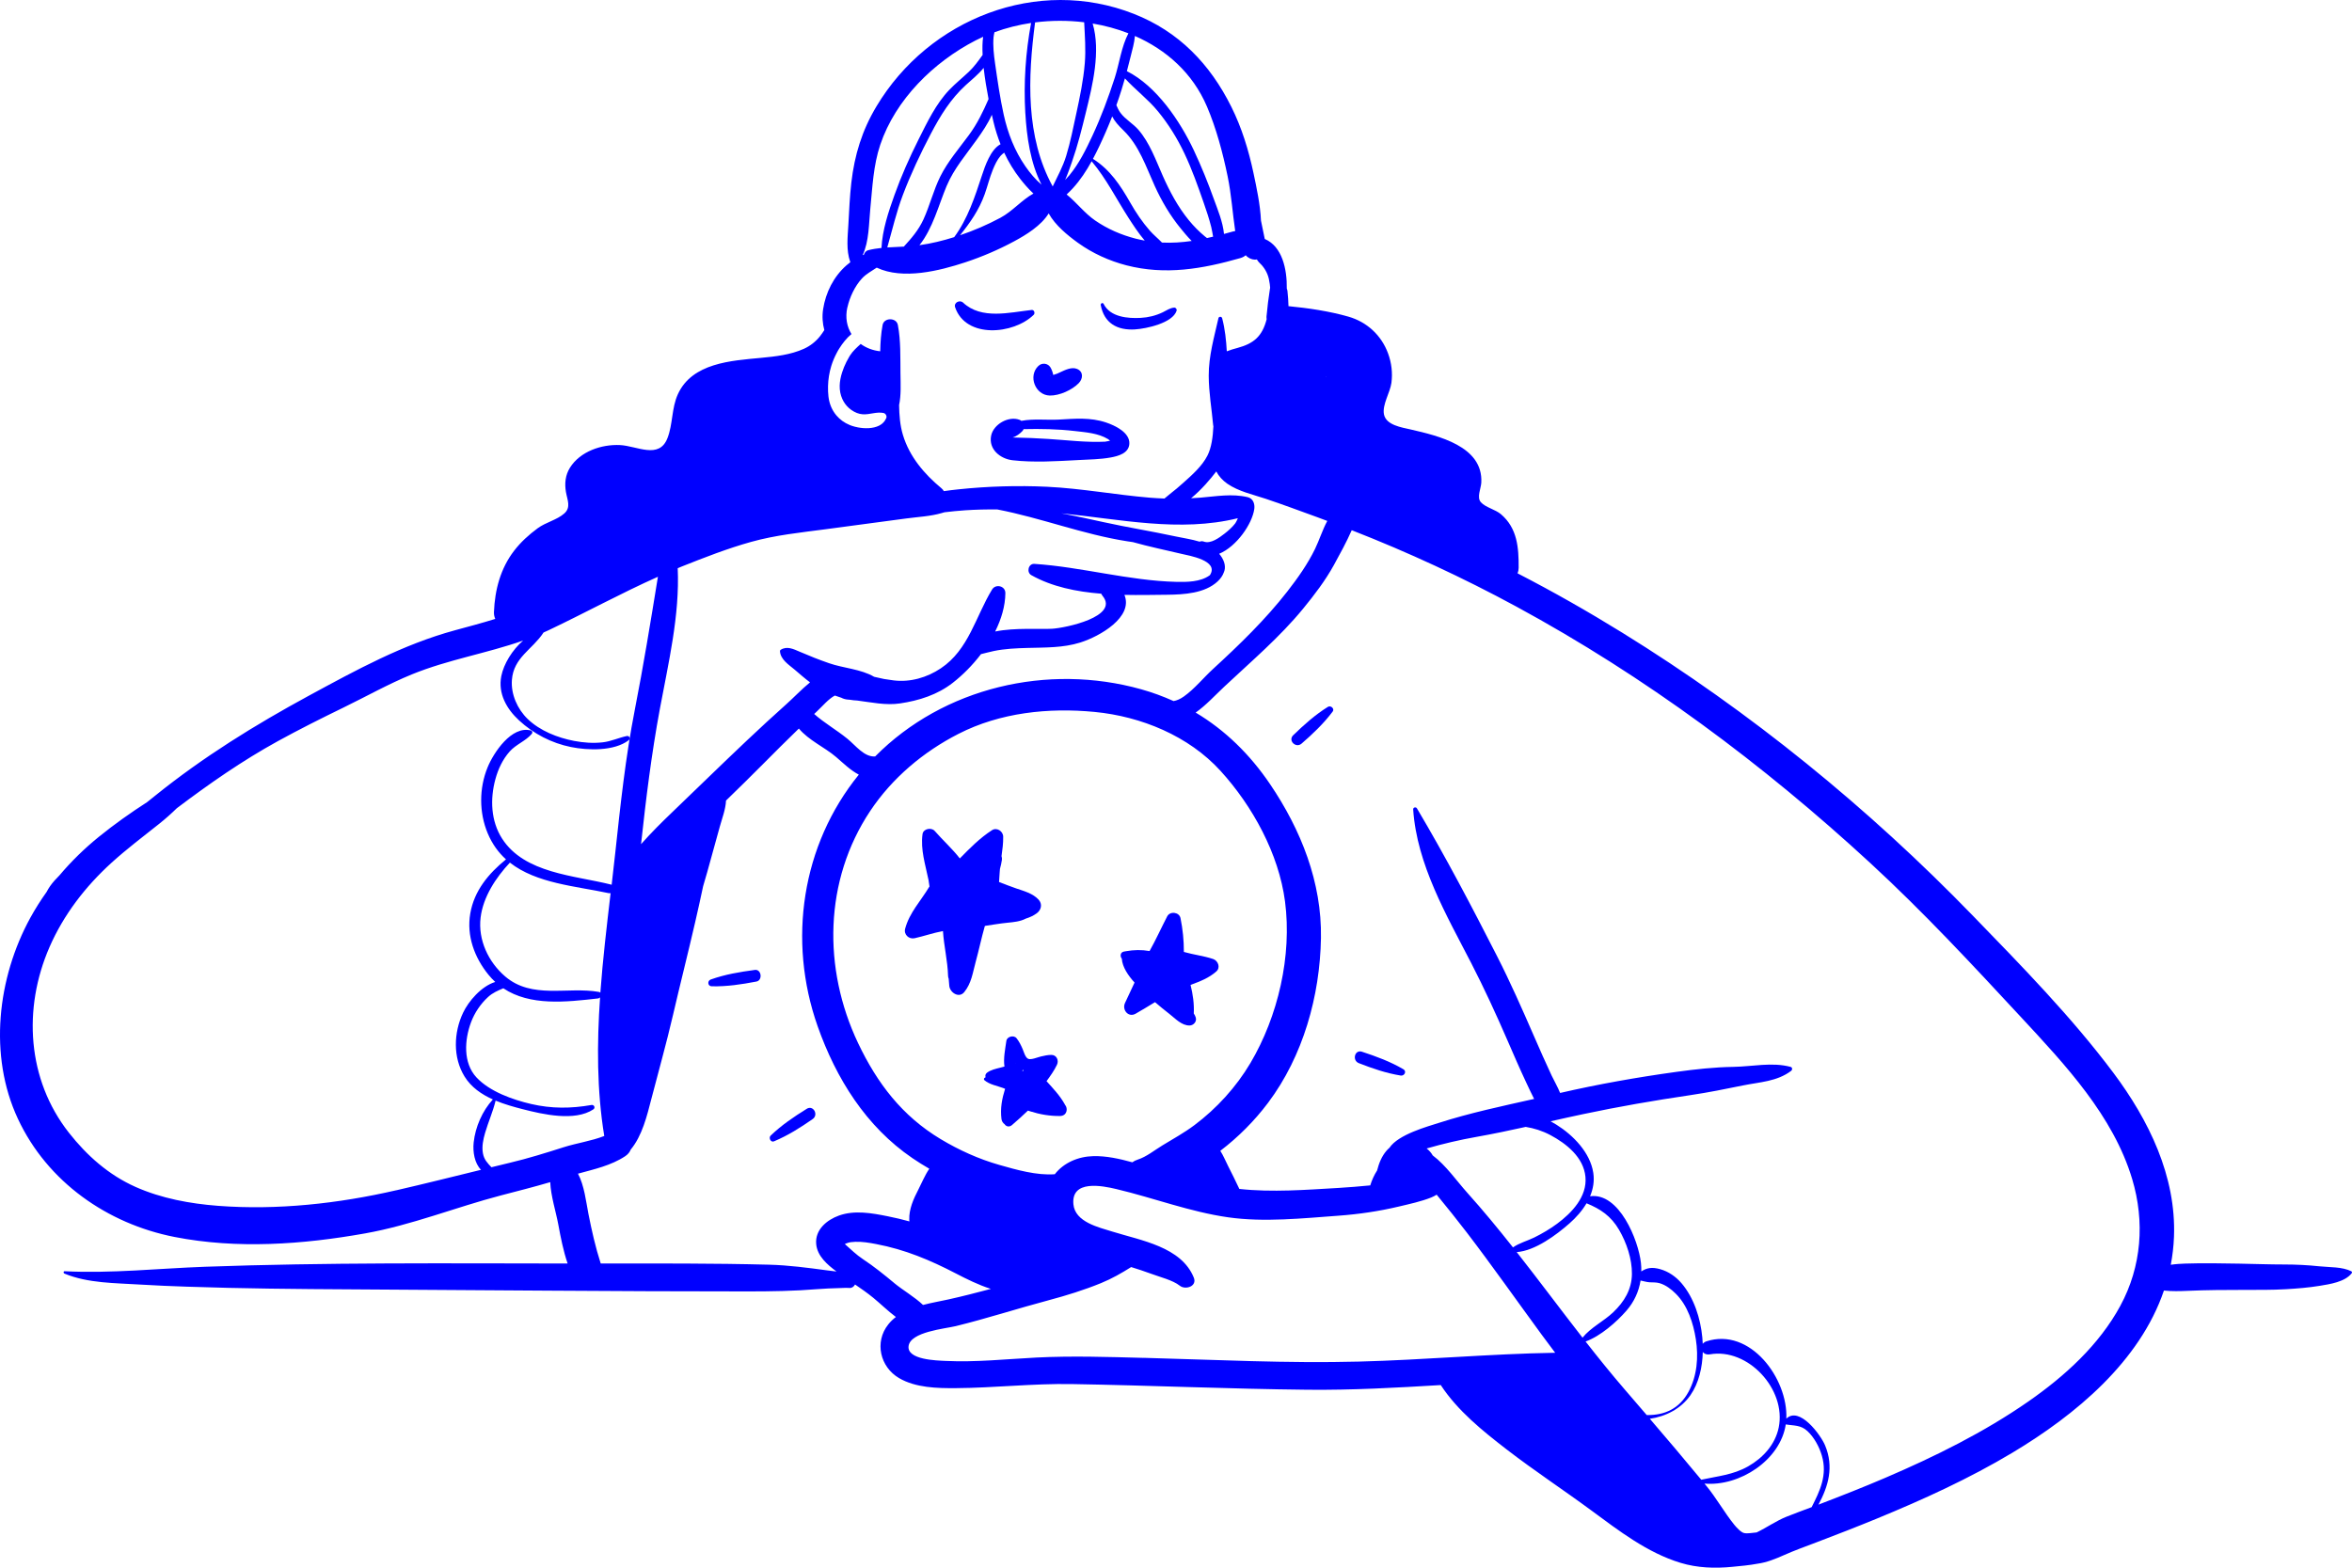 <?xml version="1.0" encoding="UTF-8"?> <svg xmlns="http://www.w3.org/2000/svg" width="390" height="260" viewBox="0 0 390 260" fill="none"><path d="M389.91 210.85C388.382 210.078 386.292 210.195 384.608 210.017C382.665 209.813 380.74 209.714 378.788 209.714C376.306 209.714 373.823 209.618 371.345 209.575C368.335 209.523 365.322 209.467 362.313 209.566C361.566 209.592 360.754 209.64 359.951 209.761C360.236 208.257 360.421 206.709 360.482 205.114C360.866 195.074 356.298 185.758 350.426 177.915C343.492 168.651 335.19 160.18 327.151 151.887C309.777 133.957 290.214 118.043 268.989 104.924C263.338 101.43 257.548 98.135 251.637 95.088C251.749 94.819 251.814 94.516 251.818 94.165C251.836 90.822 251.603 87.605 248.887 85.286C247.954 84.488 246.34 84.168 245.554 83.296C244.833 82.499 245.571 81.007 245.623 80.049C245.951 73.98 238.43 72.272 233.892 71.223C232.429 70.885 229.821 70.516 229.48 68.704C229.182 67.1 230.503 65.11 230.719 63.506C230.939 61.85 230.74 60.164 230.157 58.595C229.044 55.586 226.656 53.392 223.582 52.512C220.465 51.619 216.967 51.095 213.652 50.778C213.621 49.937 213.583 49.096 213.479 48.251C213.462 48.117 213.423 47.991 213.371 47.874C213.423 44.622 212.607 40.864 209.718 39.633C209.524 38.618 209.3 37.612 209.092 36.598C208.967 33.928 208.371 31.166 207.845 28.682C207.041 24.902 205.906 21.191 204.183 17.731C200.652 10.626 195.471 5.229 188.01 2.298C172.026 -3.983 154.035 3.096 145.331 17.64C142.939 21.633 141.696 25.691 141.165 30.29C140.897 32.614 140.806 34.942 140.673 37.274C140.556 39.351 140.288 41.466 140.979 43.434C140.983 43.452 140.996 43.465 141.005 43.482C140.772 43.656 140.556 43.829 140.362 44.002C138.237 45.862 136.912 48.507 136.485 51.285C136.303 52.473 136.39 53.639 136.687 54.745C136.459 55.092 136.23 55.443 135.962 55.777C135.245 56.665 134.339 57.381 133.298 57.849C131.088 58.846 128.588 59.123 126.2 59.349C121.265 59.817 114.772 60.177 112.401 65.383C111.344 67.707 111.59 70.321 110.674 72.671C109.293 76.226 105.623 73.95 102.808 73.815C99.755 73.668 96.193 74.856 94.497 77.587C93.737 78.814 93.603 80.184 93.84 81.584C94.065 82.906 94.725 84.137 93.56 85.165C92.347 86.236 90.486 86.626 89.156 87.61C87.688 88.694 86.367 89.886 85.253 91.334C82.99 94.277 82.053 97.823 81.907 101.495C81.889 101.937 81.972 102.319 82.123 102.644C79.925 103.333 77.689 103.919 75.461 104.526C66.791 106.88 59.084 111.115 51.222 115.376C42.289 120.223 33.68 125.555 25.753 131.945C25.304 132.305 24.859 132.661 24.41 133.021C21.634 134.811 18.953 136.71 16.384 138.791C14.022 140.707 11.833 142.835 9.873 145.163C9.593 145.441 9.316 145.727 9.057 146.022C8.487 146.663 8.06 147.274 7.736 147.916C6.756 149.286 5.854 150.712 5.038 152.195C-0.424 162.157 -1.94 175.05 2.97 185.554C7.866 196.036 17.817 202.964 28.939 205.149C39.306 207.182 50.216 206.402 60.561 204.555C68.281 203.176 75.499 200.241 83.059 198.26C85.805 197.541 88.53 196.856 91.237 196.058C91.341 198.382 92.182 200.965 92.567 203.042C92.968 205.223 93.404 207.442 94.121 209.553C74.075 209.532 53.998 209.367 33.965 210.091C26.314 210.368 18.361 211.227 10.732 210.832C10.491 210.819 10.491 211.144 10.681 211.222C14.614 212.848 19.078 212.779 23.292 213.047C25.848 213.208 28.4 213.303 30.96 213.394C40.13 213.711 49.305 213.793 58.48 213.841C80.305 213.962 102.139 214.183 123.964 214.179C127.85 214.179 131.692 214.123 135.565 213.802C136.765 213.702 137.952 213.667 139.157 213.628C139.515 213.62 139.874 213.607 140.232 213.589C140.444 213.576 140.642 213.602 140.759 213.624C140.707 213.611 140.638 213.589 140.539 213.563C141.122 213.737 141.562 213.451 141.778 213.03C142.805 213.728 143.824 214.439 144.8 215.237C145.962 216.186 147.209 217.413 148.552 218.423C148.094 218.774 147.671 219.173 147.296 219.646C144.951 222.58 145.94 226.721 149.083 228.559C151.833 230.167 155.391 230.245 158.487 230.223C164.907 230.18 171.297 229.439 177.726 229.547C190.756 229.764 203.782 230.353 216.816 230.488C224.195 230.566 231.548 230.154 238.9 229.712C241.698 233.986 245.873 237.337 249.858 240.411C254.418 243.927 259.232 247.087 263.864 250.503C268.454 253.885 273.143 257.522 278.673 259.2C281.441 260.041 284.364 260.14 287.226 259.858C288.543 259.728 290.037 259.607 291.484 259.33C292.956 259.126 294.359 258.562 295.823 257.912C297.558 257.136 299.35 256.499 301.129 255.822C304.514 254.535 307.89 253.226 311.241 251.847C318.93 248.682 326.529 245.219 333.674 240.94C344.205 234.632 354.8 225.815 358.815 214.036C360.119 214.175 361.436 214.144 362.783 214.084C365.887 213.941 368.996 213.932 372.1 213.928C374.415 213.923 376.729 213.949 379.039 213.815C380.912 213.706 382.799 213.555 384.656 213.251C386.348 212.974 388.822 212.61 389.945 211.175C390.018 211.084 390.031 210.928 389.906 210.863L389.91 210.85ZM194.585 116.265C192.88 115.498 191.093 114.839 189.219 114.314C173.732 109.979 156.462 113.998 145.115 125.456C143.298 125.586 141.881 123.631 140.521 122.529C138.678 121.029 136.739 119.946 135.004 118.415C135.181 118.251 135.353 118.082 135.526 117.917C136.394 117.106 137.357 115.936 138.432 115.355C138.781 115.485 139.136 115.606 139.494 115.715C139.835 115.901 140.228 116.001 140.603 116.027C140.711 116.035 140.819 116.044 140.923 116.053C141.329 116.122 141.739 116.17 142.14 116.183C144.507 116.486 146.898 117.015 149.251 116.66C152.412 116.187 155.43 115.233 157.981 113.248C159.601 111.986 161.246 110.348 162.662 108.488C163.374 108.323 164.078 108.115 164.786 107.972C166.608 107.595 168.482 107.512 170.334 107.46C173.283 107.378 176.262 107.46 179.107 106.567C182.393 105.54 187.958 102.332 186.447 98.66C188.891 98.712 191.308 98.66 193.584 98.638C196.33 98.608 199.788 98.409 201.912 96.419C202.404 95.959 202.746 95.452 202.923 94.945C203.294 94.156 203.117 93.141 202.404 92.153C202.327 92.045 202.24 91.945 202.158 91.845C205.055 90.631 207.642 86.89 207.983 84.402C208.095 83.578 207.797 82.668 206.877 82.451C204.287 81.84 201.688 82.312 199.076 82.533C198.549 82.577 198.022 82.607 197.5 82.633C199.248 81.211 200.794 79.351 201.649 78.228C201.662 78.216 201.67 78.198 201.679 78.185C202.098 78.992 202.733 79.681 203.518 80.227C205.384 81.514 207.763 82.017 209.878 82.724C212.736 83.682 215.56 84.736 218.392 85.763C218.958 85.967 219.519 86.183 220.085 86.396C219.282 87.887 218.746 89.621 218.051 91.047C216.834 93.549 215.18 95.886 213.475 98.075C209.805 102.787 205.509 106.936 201.126 110.963C199.507 112.45 198.1 114.232 196.304 115.511C195.682 115.953 195.117 116.187 194.581 116.274L194.585 116.265ZM198.057 186.603C196.36 187.873 194.521 188.883 192.72 189.98C191.416 190.773 190.091 191.866 188.627 192.33C188.29 192.438 188.001 192.586 187.759 192.768C185.622 192.174 183.429 191.693 181.292 191.745C178.775 191.805 176.387 192.837 174.902 194.744C171.901 194.974 168.521 194.003 165.71 193.201C162.286 192.226 159.031 190.752 155.978 188.922C149.597 185.09 145.461 179.684 142.279 172.986C136.415 160.635 136.623 146.026 144.291 134.507C147.939 129.028 153.107 124.688 158.931 121.71C165.831 118.177 173.87 117.332 181.508 118.073C189.236 118.823 197.098 122.04 202.396 127.862C207.698 133.688 212.045 141.608 213.077 149.503C214.256 158.498 211.925 168.569 207.331 176.32C204.978 180.291 201.74 183.842 198.052 186.607L198.057 186.603ZM183.71 208.903C183.71 208.903 183.736 208.912 183.748 208.916C183.736 208.916 183.723 208.92 183.71 208.925C183.71 208.916 183.71 208.912 183.71 208.903ZM99.548 164.632C99.483 164.576 99.41 164.528 99.298 164.507C94.091 163.601 88.232 165.764 83.763 161.94C80.974 159.556 79.243 155.862 79.692 152.173C80.111 148.753 82.226 145.54 84.549 143.065C88.944 146.516 95.451 146.958 100.904 148.124C101.029 148.15 101.146 148.146 101.249 148.124C100.61 153.586 99.954 159.105 99.548 164.632ZM111.516 134.655C109.716 136.376 107.95 138.136 106.296 140.004C107.112 132.474 108.028 125.052 109.414 117.583C110.83 109.949 112.73 102.05 112.376 94.238C112.613 94.143 112.842 94.039 113.079 93.943C116.848 92.444 120.635 90.965 124.542 89.873C128.631 88.733 132.78 88.321 136.968 87.766C141.402 87.176 145.832 86.587 150.266 85.988C152.192 85.728 154.281 85.637 156.138 85.095C156.302 85.048 156.457 85 156.621 84.957C157.753 84.822 158.884 84.71 160.024 84.632C161.82 84.51 163.599 84.475 165.377 84.493C172.631 85.893 179.565 88.624 186.896 89.769C187.215 89.816 187.535 89.864 187.859 89.912C190.501 90.657 193.212 91.217 195.885 91.85C197.154 92.153 202.197 92.955 200.626 95.383C200.595 95.404 200.565 95.426 200.535 95.452C199.024 96.519 196.826 96.544 195.06 96.501C187.168 96.31 179.362 94.034 171.517 93.519C170.511 93.454 170.174 94.923 171.012 95.391C174.444 97.32 178.485 98.135 182.604 98.465C182.665 98.591 182.738 98.721 182.837 98.842C185.627 102.263 176.698 104.148 174.444 104.278C172.406 104.395 168.3 104.07 165.015 104.734C166.038 102.679 166.686 100.503 166.707 98.37C166.72 97.169 165.105 96.783 164.501 97.771C161.772 102.241 160.645 107.734 156.008 110.838C153.707 112.376 150.94 113.178 148.198 112.845C147.658 112.78 147.123 112.697 146.592 112.611C146.044 112.502 145.495 112.381 144.947 112.246C142.754 110.963 139.865 110.82 137.495 110.001C135.837 109.429 134.239 108.791 132.629 108.098C131.576 107.647 130.505 107.101 129.451 107.768C129.382 107.812 129.326 107.894 129.33 107.981C129.412 109.385 130.785 110.231 131.774 111.067C132.625 111.791 133.441 112.515 134.317 113.17C132.914 114.31 131.614 115.697 130.401 116.777C128.182 118.754 126.002 120.778 123.839 122.816C119.698 126.726 115.631 130.714 111.516 134.655ZM205.254 85.949C205.116 86.261 204.969 86.608 204.844 86.769C204.352 87.423 203.682 88.013 203.039 88.511C202.18 89.175 200.755 90.246 199.611 89.821C199.356 89.725 199.119 89.747 198.916 89.838C197.629 89.439 196.239 89.248 194.935 88.967C190.954 88.108 186.939 87.467 182.963 86.591C180.631 86.075 178.304 85.568 175.964 85.134C185.678 86.101 195.6 88.325 205.254 85.945V85.949ZM219.813 63.597C219.813 63.597 219.787 63.584 219.778 63.563C219.8 63.584 219.813 63.597 219.813 63.597ZM219.821 62.496C219.843 62.462 219.865 62.453 219.89 62.496C219.89 62.518 219.882 62.544 219.821 62.496ZM200.129 17.658C201.688 21.317 202.75 25.327 203.557 29.215C204.183 32.233 204.373 35.293 204.818 38.319C204.697 38.336 204.572 38.358 204.442 38.393C203.946 38.536 203.454 38.67 202.957 38.8C202.784 36.828 201.852 34.608 201.329 33.156C200.336 30.377 199.205 27.581 197.949 24.91C195.673 20.085 191.779 14.276 186.857 11.801C187.077 10.986 187.285 10.171 187.483 9.356C187.755 8.25 188.096 7.11 188.187 5.966C193.394 8.255 197.767 12.122 200.125 17.653L200.129 17.658ZM163.918 16.427C162.998 18.533 162.074 20.48 160.671 22.387C159.026 24.624 157.178 26.748 155.926 29.25C154.782 31.543 154.186 34.071 153.12 36.399C152.295 38.193 151.117 39.533 149.873 40.898C148.954 40.946 148.038 40.977 147.127 41.037C147.956 38.133 148.625 35.202 149.7 32.358C151.022 28.868 152.623 25.47 154.359 22.166C155.952 19.14 157.615 16.431 160.145 14.111C161.043 13.288 162.23 12.347 163.106 11.259C163.305 13.041 163.616 14.87 163.918 16.427ZM156.993 30.793C158.18 27.967 160.214 25.621 161.971 23.15C162.852 21.91 163.819 20.519 164.462 19.036C164.592 19.613 164.691 20.038 164.747 20.263C165.045 21.512 165.434 22.734 165.904 23.922C164.251 24.789 163.318 27.581 162.83 29.064C161.647 32.653 160.473 36.282 158.223 39.329C156.345 39.919 154.411 40.396 152.459 40.664C154.674 37.898 155.641 34.001 156.988 30.793H156.993ZM163.288 32.181C163.758 30.858 164.086 29.488 164.613 28.188C164.937 27.39 165.33 26.523 165.896 25.864C166.081 25.652 166.293 25.483 166.509 25.318C167.234 26.866 168.123 28.335 169.185 29.692C169.699 30.347 170.468 31.279 171.361 32.102C169.406 33.173 167.895 35.042 165.87 36.126C163.728 37.27 161.496 38.237 159.195 39.013C160.861 36.932 162.342 34.834 163.288 32.185V32.181ZM181.011 26.744C183.468 29.666 185.078 32.952 187.133 36.139C187.846 37.24 188.757 38.661 189.815 39.901C189.318 39.81 188.822 39.706 188.316 39.581C185.916 38.961 183.641 37.977 181.594 36.568C179.828 35.354 178.516 33.576 176.866 32.254C177.272 31.881 177.626 31.513 177.903 31.214C179.129 29.87 180.135 28.344 181.011 26.748V26.744ZM192.673 40.227C192.017 39.55 191.261 38.935 190.665 38.258C189.413 36.832 188.36 35.267 187.423 33.62C185.778 30.737 184.064 28.136 181.231 26.345C181.581 25.691 181.913 25.023 182.233 24.355C183.019 22.7 183.748 21.022 184.418 19.314C184.819 20.103 185.441 20.805 186.3 21.637C188.886 24.147 190.009 27.611 191.473 30.837C192.621 33.36 194.02 35.744 195.781 37.89C196.2 38.401 196.852 39.216 197.599 39.962C195.967 40.2 194.335 40.309 192.677 40.231L192.673 40.227ZM200.151 39.489C200.038 39.407 199.926 39.325 199.814 39.229C198.83 38.414 197.94 37.517 197.128 36.524C195.311 34.3 193.964 31.769 192.802 29.15C191.654 26.562 190.631 23.653 188.74 21.494C187.859 20.488 186.607 19.808 185.804 18.733C185.506 18.334 185.307 17.887 185.113 17.445C185.419 16.596 185.704 15.742 185.972 14.883C186.166 14.259 186.352 13.63 186.529 12.997C188.256 14.887 190.341 16.439 191.986 18.438C193.748 20.575 195.207 22.938 196.394 25.439C197.651 28.084 198.631 30.867 199.594 33.633C200.056 34.955 200.5 36.286 200.842 37.647C200.971 38.167 201.053 38.714 201.152 39.251C200.816 39.334 200.479 39.407 200.142 39.481L200.151 39.489ZM187.112 5.519C185.95 7.713 185.579 10.63 184.854 12.876C183.792 16.153 182.6 19.37 181.145 22.496C180.083 24.776 178.934 27.117 177.324 29.064C177.099 29.332 176.862 29.592 176.616 29.844C177.061 28.829 177.423 27.772 177.751 26.835C178.706 24.126 179.392 21.356 180.074 18.564C181.154 14.146 182.548 8.524 181.18 3.902C183.217 4.245 185.212 4.782 187.112 5.524V5.519ZM179.776 3.698C179.88 5.966 180.07 8.194 179.876 10.496C179.642 13.301 179.068 16.062 178.472 18.806C177.963 21.156 177.497 23.545 176.793 25.847C176.24 27.655 175.347 29.263 174.556 30.923C170.04 22.674 170.425 12.898 171.633 3.716C174.319 3.373 177.069 3.365 179.772 3.694L179.776 3.698ZM170.019 18.78C170.243 22.639 170.848 27.043 172.704 30.624C171.677 29.757 170.792 28.691 170.036 27.598C168.236 25.001 167.113 22.101 166.431 19.019C165.809 16.205 165.403 13.327 164.993 10.474C164.79 9.061 164.626 7.6 164.747 6.17C164.769 5.901 164.838 5.623 164.898 5.346C166.837 4.635 168.883 4.119 170.973 3.807C170.058 8.732 169.721 13.782 170.014 18.78H170.019ZM144.312 34.604C144.666 31.032 144.809 27.433 145.962 24.004C148.5 16.474 154.825 10.292 161.755 6.711C162.169 6.499 162.593 6.295 163.02 6.1C162.895 6.959 162.878 7.995 162.934 9.113C162.226 10.093 161.556 11.047 160.645 11.909C159.583 12.915 158.435 13.834 157.42 14.892C155.201 17.203 153.737 20.289 152.313 23.124C150.806 26.133 149.437 29.206 148.306 32.376C147.322 35.133 146.311 38.137 146.164 41.12C145.426 41.198 144.692 41.31 143.958 41.497C143.604 41.588 143.349 41.887 143.259 42.229C143.185 42.255 143.112 42.286 143.043 42.312C144.122 40.01 144.066 37.053 144.312 34.595V34.604ZM140.517 50.969C140.901 49.261 141.743 47.471 142.931 46.174C143.617 45.424 144.55 44.952 145.374 44.388C149.713 46.443 155.797 44.908 160.024 43.517C162.817 42.598 165.554 41.423 168.145 40.031C170.105 38.978 172.639 37.435 173.887 35.393C174.988 37.374 177.013 39.021 178.736 40.266C181.136 42 183.925 43.265 186.788 44.007C193.26 45.672 199.365 44.601 205.664 42.806C206.031 42.702 206.329 42.537 206.562 42.329C206.929 42.771 207.521 43.049 208.065 43.062C208.237 43.062 208.35 43.049 208.414 43.018C208.432 43.057 208.453 43.096 208.484 43.148C208.704 43.513 209.066 43.777 209.33 44.102C210.077 45.021 210.396 45.919 210.547 47.098C210.573 47.315 210.595 47.527 210.612 47.744C210.603 47.783 210.59 47.822 210.582 47.865C210.34 49.404 210.146 50.934 210.008 52.486C209.995 52.642 210.008 52.79 210.034 52.928C210.029 52.946 210.025 52.968 210.021 52.985C209.291 55.777 207.901 56.977 205.176 57.71C204.619 57.862 204.006 58.031 203.423 58.265C203.32 56.431 203.134 54.611 202.651 52.768C202.573 52.469 202.107 52.456 202.037 52.768C201.325 55.946 200.414 59.024 200.427 62.323C200.44 65.115 200.915 67.794 201.165 70.547C201.17 70.599 201.187 70.642 201.2 70.69C201.118 72.463 200.88 74.245 200.22 75.549C199.326 77.314 197.66 78.779 196.196 80.084C195.492 80.713 194.775 81.332 194.024 81.905C193.8 82.078 193.45 82.395 193.083 82.681C192.284 82.65 191.481 82.611 190.669 82.542C184.988 82.069 179.345 81.003 173.645 80.73C168.797 80.496 163.767 80.647 158.944 81.155C158.133 81.241 157.317 81.337 156.505 81.454C156.41 81.285 156.28 81.12 156.095 80.968C153.262 78.619 150.801 75.736 149.718 72.129C149.234 70.525 149.118 68.865 149.083 67.191C149.433 65.505 149.338 63.788 149.312 61.933C149.277 59.254 149.381 56.54 148.88 53.895C148.643 52.638 146.588 52.638 146.35 53.895C146.078 55.334 145.987 56.795 145.953 58.261C144.731 58.131 143.621 57.702 142.719 57.043C142.076 57.628 141.415 58.209 140.94 58.963C140.884 59.054 140.828 59.154 140.772 59.249C140.625 59.501 140.478 59.756 140.344 60.029C140.068 60.584 139.822 61.17 139.632 61.772C139.399 62.505 139.248 63.251 139.235 63.979C139.218 64.755 139.369 65.501 139.667 66.164C139.921 66.732 140.284 67.239 140.75 67.659C141.009 67.894 141.299 68.097 141.618 68.271C141.765 68.349 141.916 68.422 142.076 68.487C143.388 69.012 144.494 68.483 145.685 68.435C145.953 68.427 146.229 68.435 146.51 68.496C146.514 68.496 146.518 68.496 146.523 68.496C146.583 68.509 146.639 68.535 146.691 68.57C146.92 68.717 147.075 69.042 146.976 69.298C146.959 69.341 146.933 69.38 146.916 69.424C146.855 69.558 146.786 69.68 146.704 69.797C146.462 70.143 146.139 70.403 145.763 70.594C144.774 71.088 143.436 71.102 142.292 70.889C141.903 70.82 141.54 70.72 141.221 70.612C141.1 70.568 140.983 70.525 140.871 70.477C140.003 70.117 139.274 69.584 138.708 68.921C137.978 68.067 137.516 67 137.374 65.787C137.309 65.219 137.288 64.646 137.301 64.074C137.301 64.07 137.301 64.061 137.301 64.057C137.326 62.921 137.508 61.785 137.84 60.697C138.069 59.952 138.371 59.236 138.734 58.551C138.807 58.413 138.876 58.274 138.954 58.139C139.028 58.014 139.11 57.884 139.192 57.754C139.697 56.956 140.383 56.059 141.186 55.404C140.431 54.177 140.129 52.655 140.504 50.982L140.517 50.969ZM65.716 197.402C56.127 199.613 45.989 200.736 36.158 199.986C31.513 199.63 26.763 198.759 22.48 196.851C18.033 194.87 14.428 191.679 11.428 187.865C4.489 179.038 3.777 167.26 8.202 157.089C10.542 151.714 14.156 147.027 18.474 143.104C21.004 140.806 23.741 138.739 26.414 136.614C27.437 135.799 28.4 134.941 29.324 134.039C34.682 129.995 40.143 126.18 46.063 122.924C49.62 120.969 53.251 119.148 56.9 117.375C60.703 115.528 64.399 113.434 68.32 111.835C74.295 109.398 80.681 108.366 86.742 106.238C84.938 107.794 83.522 110.127 83.124 112.125C82.554 115.021 84.001 117.574 86.069 119.477C88.487 121.706 91.457 123.245 94.678 123.895C97.471 124.463 101.819 124.602 104.228 122.781C104.569 122.521 104.379 121.975 103.93 122.07C102.57 122.356 101.344 122.954 99.937 123.115C98.361 123.297 96.755 123.175 95.205 122.881C92.476 122.36 89.531 121.207 87.498 119.243C85.797 117.6 84.7 115.142 84.882 112.758C85.162 109.038 88.279 107.716 90.101 104.942C90.11 104.929 90.114 104.916 90.119 104.903C90.395 104.781 90.671 104.66 90.948 104.53C97.053 101.63 102.942 98.404 109.094 95.656C107.898 103.034 106.698 110.378 105.26 117.722C103.715 125.62 102.877 133.515 102.013 141.509C101.828 143.247 101.625 144.99 101.422 146.741C101.387 146.728 101.349 146.711 101.31 146.702C95.269 145.181 86.98 144.877 83.254 139.081C81.384 136.168 81.251 132.513 82.14 129.245C82.597 127.554 83.353 125.937 84.523 124.623C85.581 123.44 87.191 122.885 88.18 121.706C88.335 121.524 88.292 121.22 88.033 121.151C84.83 120.305 81.846 124.827 80.849 127.268C79.433 130.719 79.424 134.785 80.879 138.227C81.63 140.009 82.667 141.409 83.901 142.527C81.017 144.877 78.63 147.704 77.978 151.51C77.343 155.203 78.669 158.797 80.991 161.654C81.35 162.096 81.725 162.491 82.118 162.855C79.787 163.583 77.684 166.059 76.782 167.971C75.228 171.261 75.076 175.358 77.028 178.535C78.125 180.317 79.834 181.492 81.725 182.342C79.972 184.249 78.82 186.915 78.543 189.473C78.375 191.025 78.682 192.911 79.761 194.012C75.085 195.156 70.422 196.327 65.725 197.406L65.716 197.402ZM81.488 193.587C80.845 192.902 80.266 192.334 80.076 191.272C79.869 190.141 80.128 188.953 80.443 187.869C80.966 186.078 81.747 184.353 82.179 182.537C83.66 183.152 85.231 183.59 86.695 183.963C90.006 184.813 95.291 186.035 98.382 183.993C98.771 183.737 98.516 183.183 98.076 183.261C94.669 183.859 91.461 183.885 88.064 183.096C85.024 182.389 81.207 181.045 79.01 178.691C76.76 176.277 77.019 172.453 78.103 169.549C78.695 167.966 79.683 166.501 80.927 165.356C81.691 164.654 82.567 164.281 83.461 163.908C87.9 166.878 93.875 166.189 99.16 165.591C99.293 165.573 99.41 165.508 99.501 165.417C98.97 173.121 98.961 180.833 100.196 188.402C98.054 189.243 95.628 189.577 93.465 190.266C90.49 191.216 87.558 192.13 84.519 192.85C83.508 193.088 82.503 193.336 81.497 193.583L81.488 193.587ZM137.115 210.685C133.916 210.256 130.751 209.831 127.517 209.748C118.217 209.506 108.913 209.549 99.609 209.553C98.732 206.818 98.119 204.104 97.562 201.273C97.182 199.318 96.888 196.617 95.839 194.653C98.538 193.912 101.331 193.305 103.671 191.753C104.133 191.445 104.431 191.06 104.587 190.652C106.491 188.363 107.285 185.042 108.006 182.255C109.202 177.634 110.502 173.051 111.581 168.395C112.781 163.219 114.09 158.073 115.281 152.897C115.735 150.929 116.171 148.957 116.589 146.98C116.823 146.199 117.051 145.419 117.272 144.634C117.984 142.111 118.67 139.584 119.366 137.057C119.746 135.687 120.324 134.213 120.385 132.773C122.453 130.766 124.512 128.746 126.546 126.696C128.445 124.779 130.362 122.872 132.301 120.99C132.357 120.938 132.413 120.886 132.469 120.83C134.101 122.79 136.726 123.917 138.63 125.542C139.796 126.539 141.018 127.753 142.408 128.473C132.931 140.134 130.565 155.979 135.574 170.19C138.639 178.882 143.617 186.854 151.294 192.078C152.205 192.698 153.137 193.284 154.096 193.834C153.366 194.888 152.8 196.283 152.278 197.289C151.484 198.815 150.711 200.532 150.771 202.288C150.771 202.383 150.784 202.478 150.797 202.569C149.614 202.24 148.414 201.962 147.188 201.715C144.571 201.191 141.709 200.671 139.118 201.598C137.093 202.322 135.137 203.952 135.336 206.306C135.504 208.322 137.188 209.744 138.708 210.88C138.117 210.806 137.469 210.732 137.106 210.685H137.115ZM139.891 206.419C139.572 206.592 139.796 206.566 139.891 206.419V206.419ZM148.267 212.783C146.601 211.404 144.934 210.048 143.125 208.855C141.968 208.092 141.07 207.186 140.085 206.324C140.167 206.285 140.262 206.241 140.383 206.194C140.832 206.007 141.333 205.977 141.812 205.955C142.978 205.907 144.144 206.111 145.288 206.328C150.093 207.243 154.199 208.972 158.53 211.218C160.222 212.098 162.23 213.104 164.302 213.763C161.962 214.383 159.618 214.99 157.265 215.51C155.922 215.805 154.467 216.056 153.051 216.425C151.63 215.072 149.739 214.006 148.271 212.792L148.267 212.783ZM189.629 225.203C183.718 225.047 177.773 224.852 171.867 225.147C166.841 225.403 161.802 225.953 156.764 225.706C155.348 225.637 150.383 225.533 150.655 223.257C150.944 220.877 156.729 220.365 158.482 219.936C163.65 218.67 168.762 217.005 173.913 215.636C176.858 214.851 179.763 213.949 182.583 212.796C184.396 212.055 185.981 211.136 187.565 210.143C188.67 210.494 189.78 210.837 190.864 211.248C192.306 211.795 194.439 212.293 195.643 213.243C196.571 213.975 198.54 213.342 197.953 211.894C195.885 206.779 189.214 205.743 184.469 204.264C182.194 203.553 178.27 202.686 177.989 199.734C177.6 195.62 182.76 196.643 185.147 197.215C191.33 198.689 197.327 200.987 203.639 201.889C209.589 202.738 216.009 202.054 221.976 201.62C225.318 201.377 228.672 200.883 231.936 200.107C233.689 199.691 235.636 199.275 237.316 198.603C237.631 198.477 237.929 198.312 238.223 198.139C239.919 200.202 241.59 202.283 243.214 204.403C247.466 209.965 251.482 215.688 255.618 221.332C256.361 222.346 257.116 223.348 257.872 224.354C247.009 224.536 236.176 225.541 225.313 225.819C213.427 226.127 201.511 225.511 189.633 225.195L189.629 225.203ZM252.976 186.893C254.374 187.119 255.734 187.539 257.082 188.255C259.745 189.672 262.591 191.948 262.893 195.182C263.199 198.464 260.626 201.156 258.191 202.955C257 203.835 255.717 204.59 254.392 205.244C253.261 205.799 251.913 206.15 250.877 206.879C248.438 203.796 245.942 200.762 243.313 197.835C241.543 195.863 239.76 193.266 237.571 191.627C237.325 191.194 236.983 190.799 236.56 190.474C239.306 189.685 242.065 189.039 244.88 188.541C247.596 188.06 250.29 187.492 252.976 186.898V186.893ZM272.029 212.376C272.534 212.462 273 212.636 273.531 212.666C274.114 212.701 274.598 212.649 275.176 212.813C276.221 213.117 277.115 213.81 277.879 214.569C279.839 216.516 280.78 219.433 281.199 222.112C281.657 225.06 281.415 228.19 279.977 230.843C278.466 233.631 276.01 234.745 273.052 234.684C271.843 233.275 270.634 231.866 269.421 230.462C267.18 227.861 265.026 225.19 262.915 222.489C265.354 221.618 268.057 219.268 269.715 217.348C270.98 215.887 271.744 214.188 272.033 212.371L272.029 212.376ZM282.352 224.223C282.637 224.583 283.069 224.696 283.522 224.618C289.834 223.504 296.229 230.41 294.942 236.743C294.363 239.583 292.33 241.794 289.877 243.19C287.365 244.62 284.826 244.807 282.097 245.414C279.291 242.015 276.441 238.651 273.57 235.304C276.212 234.923 278.725 233.648 280.293 231.403C281.709 229.369 282.283 226.755 282.352 224.223ZM296.103 236.236C297.463 236.475 298.595 236.297 299.726 237.368C300.827 238.408 301.66 239.947 302.087 241.395C303.05 244.651 301.772 247.256 300.399 249.961C298.996 250.486 297.589 251.002 296.203 251.557C294.558 252.216 292.947 253.347 291.281 254.153C290.542 254.205 289.795 254.383 289.208 254.257C288.686 254.145 287.956 253.351 287.581 252.892C285.91 250.828 284.623 248.474 282.926 246.411C282.827 246.289 282.728 246.172 282.628 246.051C288.47 246.563 295.218 242.149 296.108 236.241L296.103 236.236ZM267.491 217.647C265.92 219.134 263.765 220.166 262.409 221.852C258.739 217.144 255.182 212.35 251.495 207.659C254.543 207.455 258.118 204.776 260.246 202.899C261.326 201.949 262.336 200.822 263.074 199.565C265.384 200.51 267.133 201.676 268.467 203.965C269.715 206.107 270.621 208.782 270.6 211.279C270.578 213.854 269.304 215.926 267.487 217.647H267.491ZM351.601 216.542C348.06 223.079 342.374 228.229 336.347 232.426C328.977 237.55 320.869 241.555 312.639 245.084C308.97 246.658 305.256 248.115 301.53 249.541C303.175 246.48 304.121 243.268 302.623 239.704C301.884 237.949 298.37 233.176 296.203 235.282C296.501 228.667 290.227 220.083 282.935 222.463C282.719 222.533 282.499 222.68 282.343 222.871C282.326 222.511 282.305 222.151 282.27 221.8C281.972 218.666 280.897 215.25 278.82 212.818C277.892 211.734 276.661 210.876 275.28 210.49C273.941 210.117 273.078 210.256 272.158 210.867C272.163 210.399 272.145 209.926 272.094 209.449C271.679 205.695 268.488 197.727 263.661 198.399C264.167 197.189 264.4 195.885 264.193 194.51C263.679 191.142 260.851 188.263 258.088 186.534C257.781 186.343 257.453 186.152 257.116 185.966C258.899 185.563 260.682 185.164 262.47 184.787C268.376 183.534 274.334 182.506 280.306 181.626C283.246 181.193 286.113 180.612 289.023 180.018C291.812 179.45 294.648 179.376 296.993 177.608C297.23 177.43 297.235 177.027 296.906 176.94C293.815 176.116 290.573 176.892 287.416 176.94C284.23 176.992 281.139 177.334 277.983 177.768C271.506 178.661 265.069 179.797 258.692 181.266C258.303 180.282 257.734 179.329 257.284 178.375C256.261 176.199 255.298 173.996 254.336 171.79C252.393 167.329 250.437 162.89 248.226 158.555C244.025 150.318 239.673 142.016 234.95 134.065C234.79 133.792 234.307 133.892 234.328 134.234C234.933 143.36 239.859 151.783 243.952 159.729C246.111 163.921 248.071 168.192 249.949 172.518C250.959 174.846 251.965 177.178 253.045 179.476C253.481 180.404 253.912 181.34 254.383 182.255C249.077 183.447 243.727 184.574 238.555 186.239C236.772 186.815 231.854 188.142 230.391 190.366C230.218 190.513 230.054 190.674 229.894 190.86C229.1 191.788 228.646 192.937 228.344 194.125C227.848 194.896 227.468 195.75 227.209 196.596C225.469 196.76 223.729 196.916 221.976 197.016C216.609 197.328 210.936 197.775 205.504 197.185C204.9 195.906 204.274 194.623 203.631 193.37C203.216 192.564 202.858 191.649 202.348 190.864C205.336 188.58 208 185.914 210.271 182.892C216.078 175.158 218.872 165.174 219.036 155.563C219.191 146.329 215.724 137.624 210.608 130.064C207.253 125.109 203.147 121.094 198.26 118.181C199.961 116.985 201.498 115.298 203.005 113.885C207.478 109.684 212.21 105.679 216.108 100.91C217.961 98.647 219.782 96.258 221.194 93.688C222.183 91.884 223.275 89.899 224.139 87.935C233.491 91.589 242.614 95.816 251.447 100.607C272.763 112.168 292.321 126.722 310.148 143.156C318.934 151.25 327.025 159.968 335.142 168.721C342.422 176.571 350.4 185.034 353.552 195.551C355.668 202.604 355.12 210.039 351.596 216.542H351.601Z" fill="#0000FF"></path><path d="M140.768 213.615C140.888 213.637 140.919 213.654 140.768 213.615V213.615Z" fill="#0000FF"></path><path d="M171.4 52.213C171.672 51.949 171.487 51.359 171.068 51.407C167.398 51.81 162.739 53.05 159.696 50.189C159.152 49.677 158.111 50.176 158.374 50.96C160.153 56.193 168.059 55.478 171.4 52.213Z" fill="#0000FF"></path><path d="M188.239 54.628C190.074 54.511 194.434 53.587 195.099 51.537C195.177 51.298 194.965 50.991 194.702 51.017C193.964 51.082 193.45 51.481 192.798 51.797C191.645 52.352 190.415 52.647 189.141 52.72C187.043 52.837 184.077 52.599 182.993 50.397C182.855 50.119 182.47 50.323 182.522 50.596C183.075 53.561 185.208 54.823 188.239 54.632V54.628Z" fill="#0000FF"></path><path d="M174.077 65.6C175.67 65.63 177.769 64.685 178.874 63.545C179.591 62.808 179.677 61.633 178.585 61.183C177.691 60.814 176.603 61.369 175.804 61.737C175.437 61.907 175.308 61.972 174.893 62.106C174.807 62.132 174.725 62.162 174.647 62.188C174.569 61.751 174.366 61.239 174.189 60.944C173.758 60.225 172.786 60.116 172.186 60.684C170.412 62.366 171.672 65.552 174.077 65.6ZM174.682 62.648C174.682 62.739 174.69 62.709 174.682 62.648V62.648ZM174.254 62.288C174.207 62.288 174.168 62.288 174.146 62.262C174.09 62.206 174.159 62.236 174.254 62.288Z" fill="#0000FF"></path><path d="M183.412 70.07C180.774 69.19 178.257 69.441 175.558 69.588C173.594 69.692 171.366 69.411 169.358 69.797C169.259 69.723 169.151 69.658 169.03 69.615C167.217 68.956 164.73 70.365 164.346 72.259C163.892 74.513 165.865 76.096 167.882 76.33C171.431 76.737 175.252 76.49 178.805 76.299C180.592 76.204 182.414 76.191 184.18 75.87C185.437 75.64 187.155 75.172 187.263 73.629C187.397 71.73 184.845 70.551 183.416 70.074L183.412 70.07ZM183.243 73.252C180.13 73.403 176.944 72.996 173.844 72.801C171.931 72.68 170.032 72.593 168.119 72.562C168.041 72.562 167.964 72.554 167.886 72.549C167.903 72.549 167.912 72.545 167.929 72.541C168.469 72.411 169.147 71.908 169.522 71.5C169.617 71.396 169.682 71.284 169.734 71.171C172.557 71.106 175.385 71.158 178.192 71.483C180.07 71.704 182.082 71.825 183.748 72.835C183.805 72.87 183.934 72.983 184.072 73.1C183.71 73.165 183.33 73.247 183.239 73.252H183.243Z" fill="#0000FF"></path><path d="M220.201 117.223C218.06 118.558 216.242 120.184 214.437 121.936C213.522 122.824 214.878 124.146 215.823 123.327C217.719 121.684 219.467 120.015 220.983 118.008C221.337 117.54 220.659 116.941 220.206 117.228L220.201 117.223Z" fill="#0000FF"></path><path d="M232.705 177.334C230.516 176.056 228.236 175.215 225.84 174.43C224.622 174.031 224.169 175.878 225.318 176.324C227.602 177.213 229.834 177.985 232.264 178.379C232.869 178.475 233.301 177.681 232.705 177.334Z" fill="#0000FF"></path><path d="M133.769 183.898C131.632 185.224 129.611 186.586 127.789 188.337C127.405 188.706 127.802 189.521 128.342 189.291C130.66 188.315 132.698 187.028 134.758 185.593C135.776 184.882 134.857 183.222 133.769 183.894V183.898Z" fill="#0000FF"></path><path d="M125.168 160.861C122.66 161.199 120.246 161.594 117.85 162.452C117.259 162.664 117.336 163.557 118.001 163.575C120.536 163.635 122.945 163.263 125.427 162.79C126.498 162.586 126.265 160.713 125.168 160.861Z" fill="#0000FF"></path><path d="M163.383 153.547C164.613 153.37 165.839 153.153 167.083 153.032C168.067 152.936 169.194 152.832 170.092 152.351C170.74 152.152 171.357 151.87 171.91 151.467C172.67 150.907 172.886 149.928 172.203 149.191C171.249 148.163 169.786 147.782 168.503 147.344C167.545 147.014 166.604 146.646 165.658 146.282C165.706 145.748 165.731 145.207 165.766 144.643C165.775 144.465 165.792 144.288 165.809 144.11C165.943 143.616 166.06 143.113 166.133 142.601C166.163 142.402 166.133 142.189 166.068 141.99C166.219 140.923 166.362 139.857 166.345 138.76C166.332 137.854 165.291 137.165 164.484 137.689C162.472 138.99 160.814 140.672 159.156 142.371C157.887 140.746 156.349 139.367 154.985 137.807C154.432 137.178 153.09 137.442 152.969 138.34C152.623 140.915 153.431 143.36 153.945 145.87H153.953C154.005 146.251 154.061 146.637 154.126 147.023C154.104 147.053 154.078 147.079 154.061 147.114C152.68 149.429 150.801 151.354 150.089 154.02C149.826 155 150.719 155.815 151.665 155.602C153.237 155.251 154.774 154.709 156.358 154.419C156.518 156.903 157.131 159.331 157.204 161.832C157.209 162.018 157.248 162.183 157.308 162.326C157.338 162.721 157.368 163.115 157.407 163.505C157.515 164.615 159.009 165.621 159.89 164.537C161.081 163.076 161.289 161.351 161.772 159.573C162.312 157.601 162.735 155.572 163.296 153.599C163.327 153.582 163.352 153.565 163.383 153.547Z" fill="#0000FF"></path><path d="M201.148 159.049C199.564 158.516 197.901 158.342 196.304 157.878C196.312 155.992 196.122 154.12 195.747 152.269C195.54 151.258 194.007 151.076 193.541 151.978C192.552 153.89 191.671 155.854 190.618 157.727C189.309 157.505 188.023 157.523 186.706 157.757C186.62 157.774 186.533 157.787 186.443 157.805C186.408 157.813 186.369 157.818 186.335 157.826C185.752 157.948 185.7 158.611 186.015 158.992C186.106 160.384 187.051 161.767 188.126 162.959C187.587 164.091 187.056 165.222 186.538 166.358C186.024 167.485 187.103 168.807 188.299 168.127C189.379 167.515 190.445 166.852 191.52 166.206C192.289 166.874 193.079 167.515 193.882 168.14C194.866 168.907 195.945 170.108 197.262 170.077C197.914 170.064 198.488 169.414 198.273 168.747C198.191 168.491 198.078 168.274 197.949 168.088C198.027 166.475 197.802 164.897 197.413 163.345C198.938 162.786 200.449 162.213 201.692 161.108C202.426 160.458 201.968 159.322 201.152 159.049H201.148Z" fill="#0000FF"></path><path d="M176.521 183.083C175.744 181.7 174.617 180.508 173.533 179.311C174.168 178.44 174.798 177.569 175.265 176.584C175.61 175.865 175.204 174.95 174.332 174.954C173.745 174.954 173.175 175.085 172.605 175.215C172.108 175.327 170.986 175.817 170.494 175.605C170.001 175.392 169.755 174.408 169.561 173.962C169.28 173.311 168.995 172.739 168.555 172.184C168.11 171.621 166.971 171.907 166.871 172.631C166.694 173.897 166.349 175.522 166.556 176.884C166.327 176.944 166.098 177.009 165.87 177.07C165.118 177.261 164.285 177.434 163.659 177.911C163.404 178.102 163.327 178.414 163.43 178.657C163.361 178.7 163.292 178.739 163.227 178.791C163.128 178.873 163.132 179.064 163.227 179.147C164.078 179.875 165.278 180.057 166.306 180.438C166.427 180.482 166.543 180.529 166.66 180.577C166.159 182.19 165.835 183.785 166.06 185.589C166.103 185.935 166.306 186.265 166.582 186.451C166.819 186.82 167.333 186.989 167.8 186.594C168.706 185.827 169.583 185.012 170.446 184.193C170.589 184.24 170.731 184.284 170.869 184.327C172.437 184.826 174.142 185.116 175.791 185.086C176.914 185.064 177.151 183.846 176.577 183.2C176.56 183.161 176.547 183.122 176.525 183.083H176.521ZM168.447 176.311C168.447 176.311 168.464 176.337 168.473 176.35C168.46 176.35 168.447 176.35 168.439 176.359C168.439 176.342 168.447 176.329 168.451 176.311H168.447ZM169.665 177.456C169.643 177.525 169.63 177.595 169.63 177.668C169.596 177.668 169.565 177.668 169.531 177.668C169.557 177.586 169.574 177.504 169.578 177.417C169.609 177.43 169.634 177.447 169.665 177.46V177.456ZM167.903 181.08C167.903 181.08 167.903 181.084 167.903 181.089C167.903 181.089 167.903 181.084 167.903 181.08Z" fill="#0000FF"></path></svg> 